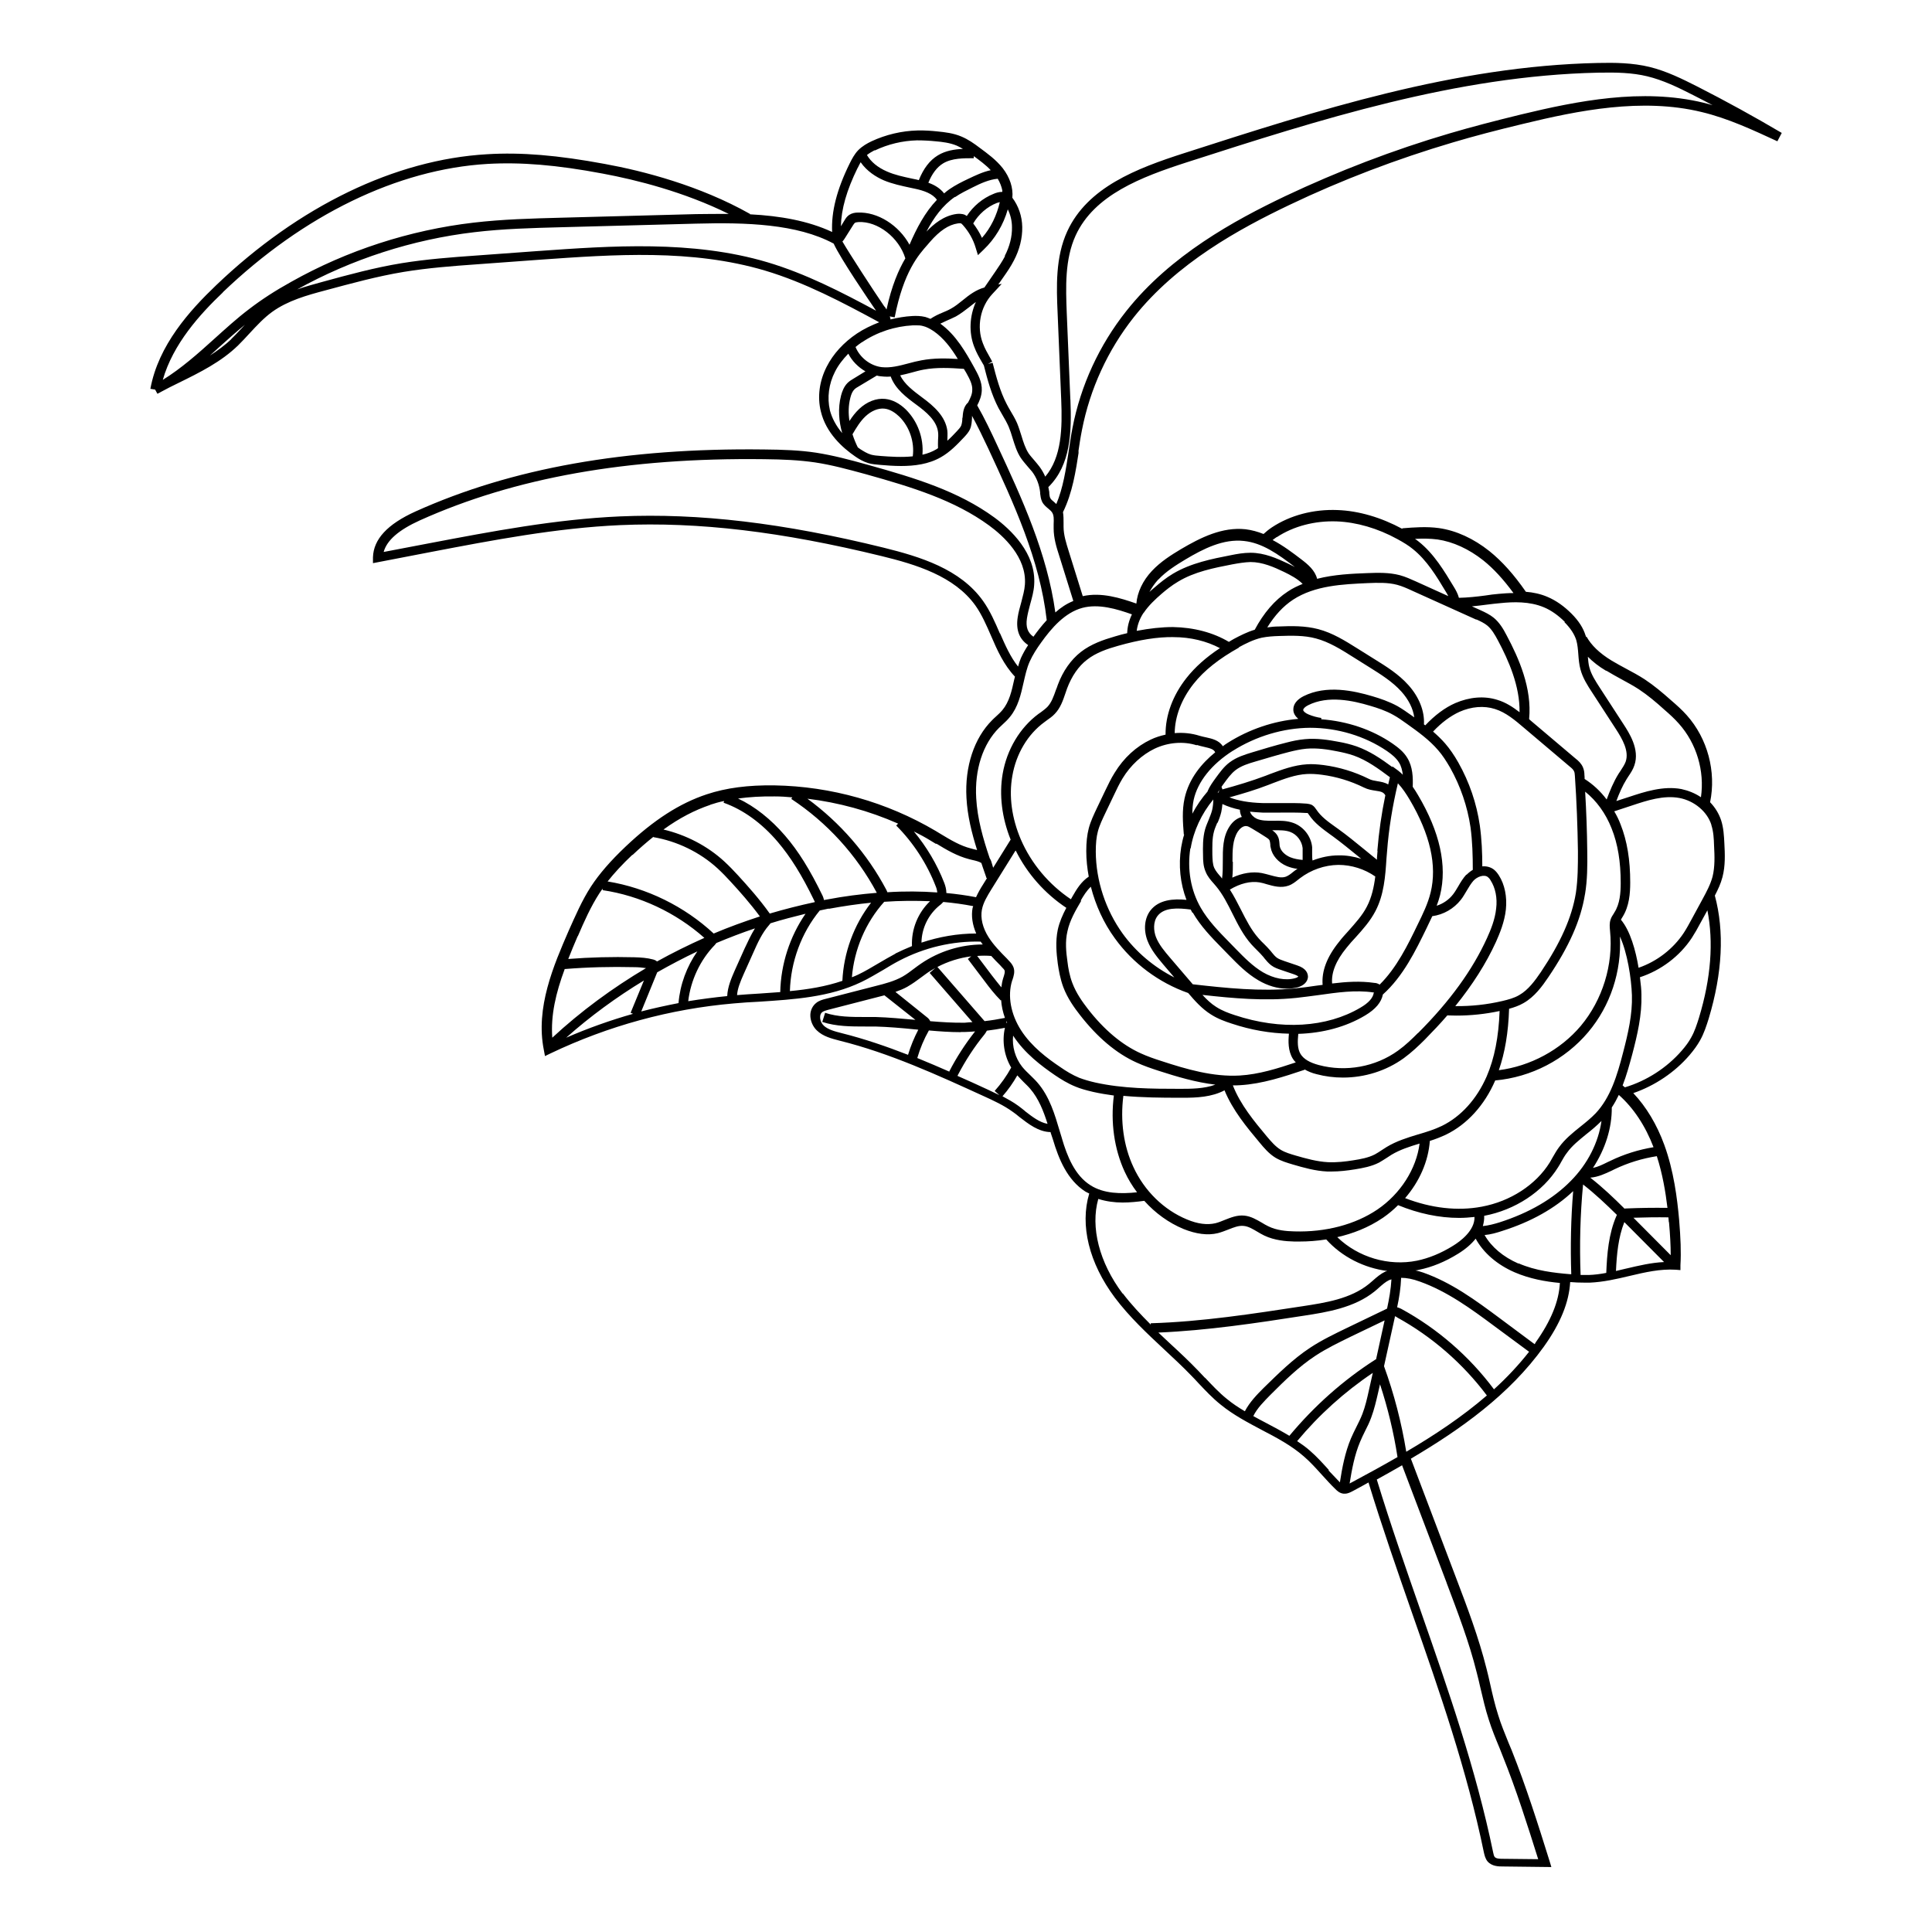 <?xml version="1.0" encoding="UTF-8"?>
<!-- Uploaded to: SVG Repo, www.svgrepo.com, Generator: SVG Repo Mixer Tools -->
<svg fill="#000000" width="800px" height="800px" version="1.1" viewBox="144 144 512 512" xmlns="http://www.w3.org/2000/svg">
 <path d="m429.72 264.07c0.301-2.066 0.605-4.082 1.008-6.098 2.117-10.883 6.852-21.211 13.754-29.926 11.438-14.41 28.012-23.426 41.211-29.727 13.906-6.648 28.516-12.191 43.328-16.574 5.594-1.664 11.539-3.223 18.691-4.938 14.559-3.527 31.438-6.953 47.207-3.125 7.004 1.664 13.652 4.785 20.102 7.758l1.16-2.215c-7.254-4.281-14.762-8.414-22.27-12.242-4.18-2.117-8.262-4.133-12.746-5.238-4.535-1.109-9.27-1.16-13.703-1.059-37.887 0.805-74.363 12.543-109.58 23.879-12.746 4.082-25.645 9.07-31.035 20.707-3.176 6.902-2.871 14.762-2.57 21.664l0.957 23.023c0.301 7.508 0.152 15.164-4.231 20.355-0.402-0.906-0.906-1.812-1.512-2.621-0.402-0.555-0.906-1.109-1.359-1.664-0.555-0.656-1.109-1.258-1.562-1.914-0.855-1.359-1.359-2.922-1.863-4.586-0.352-1.109-0.707-2.266-1.16-3.375-0.504-1.16-1.16-2.266-1.762-3.273-0.352-0.605-0.707-1.211-1.008-1.812-1.762-3.375-2.769-7.203-3.727-10.934l-1.211 0.301 1.109-0.605-0.605-1.109c-0.707-1.258-1.309-2.266-1.863-3.727-1.715-4.383-0.707-9.621 2.469-13.047l2.519-2.719-0.906 0.152 1.41-2.016c0.957-1.359 1.914-2.769 2.719-4.332 1.512-2.871 2.266-5.945 2.215-8.867-0.051-2.922-1.008-5.594-2.621-7.758 0.25-2.621-0.656-5.391-2.57-7.859-1.762-2.215-3.981-3.828-6.098-5.391-1.461-1.109-3.023-2.215-4.836-2.973-2.117-0.906-4.383-1.16-6.398-1.359-1.41-0.152-3.324-0.301-5.238-0.25-4.18 0.102-8.414 1.109-12.191 2.871-1.16 0.555-2.418 1.258-3.527 2.367-1.008 1.059-1.664 2.316-2.266 3.527-3.426 6.953-4.887 12.797-4.637 18.137-6.348-2.973-13.855-4.281-21.766-4.684v-0.102c-13.301-7.508-28.266-11.387-38.492-13.25-12.496-2.316-22.117-3.125-31.188-2.57-24.383 1.41-49.879 13.754-71.793 34.711-7.004 6.699-15.316 15.871-17.434 27.457l1.258 0.203 0.605 1.109s0.402-0.203 0.605-0.301c0 0 0.152-0.102 0.25-0.152 1.562-0.855 3.176-1.664 4.836-2.469 5.543-2.719 11.234-5.543 15.719-9.926 1.008-1.008 2.016-2.066 2.973-3.125 1.965-2.117 3.828-4.133 6.047-5.742 4.133-2.973 9.168-4.383 14.105-5.691 6.75-1.812 13.703-3.727 20.707-4.887 6.449-1.059 13.047-1.562 19.445-2.016l16.574-1.211c19.852-1.41 40.355-2.871 59.75 2.871 10.629 3.176 20.605 8.465 30.277 13.703-2.066 0.805-4.082 1.762-5.894 2.973-3.527 2.367-6.297 5.391-8.012 8.766-1.965 3.828-2.519 8.062-1.562 11.891 1.359 5.691 5.742 9.621 9.117 11.941 0.957 0.656 2.117 1.359 3.477 1.762 1.008 0.301 2.066 0.352 3.023 0.453 1.762 0.152 3.68 0.301 5.644 0.301 3.527 0 7.254-0.453 10.531-2.316 2.418-1.359 4.383-3.426 6.098-5.238 0.555-0.605 1.258-1.309 1.664-2.266 0.402-0.957 0.453-2.016 0.504-2.922v-0.555c1.562 2.871 2.973 5.844 4.332 8.715 6.699 14.461 13.652 29.371 15.469 45.445-1.309 1.41-2.469 2.922-3.527 4.383-1.512-1.059-2.066-2.519-1.715-4.887 0.203-1.258 0.504-2.418 0.855-3.727 0.453-1.664 0.957-3.375 1.059-5.141 0.605-8.363-6.348-14.762-10.531-17.836-9.523-6.953-20.809-10.43-33.504-13.957-5.039-1.41-9.27-2.519-13.754-3.223-4.332-0.656-8.664-0.805-13.855-0.855-36.578-0.453-66.805 4.938-92.297 16.426-7.457 3.375-11.133 7.356-11.285 12.141v1.562l15.418-2.973c16.324-3.125 33.199-6.348 50.078-7.106 20.758-0.906 42.773 1.715 69.324 8.211 9.07 2.215 19.246 5.289 24.836 13.098 1.715 2.418 2.973 5.34 4.18 8.113 1.613 3.777 3.375 7.656 6.297 10.73-0.051 0.25-0.152 0.555-0.203 0.805-0.656 3.023-1.309 5.894-3.125 8.062-0.504 0.605-1.109 1.16-1.715 1.715-0.352 0.301-0.707 0.656-1.008 0.957-4.785 4.785-7.254 12.293-6.801 20.555 0.25 4.785 1.41 9.371 2.82 13.855-0.301-0.051-0.605-0.152-0.855-0.203l-0.754-0.203c-2.82-0.707-5.34-2.215-8.012-3.828l-1.41-0.855c-12.898-7.609-27.66-11.789-42.672-12.043-6.953-0.102-12.797 0.656-17.938 2.367-7.152 2.367-14.008 6.75-21.512 13.855-4.031 3.828-6.953 7.203-9.168 10.578-2.418 3.727-4.18 7.859-5.945 11.789-3.93 9.07-8.816 20.305-6.551 31.539l0.301 1.613 1.461-0.707c15.316-7.305 31.691-11.789 48.566-13.25 2.215-0.203 4.484-0.352 6.699-0.453 9.168-0.605 18.691-1.16 27.156-5.238 2.016-0.957 3.879-2.117 5.742-3.176 1.41-0.855 2.82-1.715 4.281-2.469 6.648-3.477 14.105-5.238 21.562-5.039 0.152 0.25 0.352 0.504 0.555 0.754-5.793 0-11.586 1.812-16.324 5.039-0.605 0.402-1.211 0.855-1.812 1.309-1.059 0.805-2.066 1.562-3.125 2.168-2.168 1.211-4.637 1.863-7.055 2.469l-13.301 3.426c-0.805 0.203-1.812 0.453-2.621 1.16-0.855 0.707-1.41 1.812-1.461 3.023-0.051 1.512 0.605 3.125 1.715 4.18 1.664 1.613 3.93 2.168 6.047 2.719 13.352 3.324 25.945 9.117 38.09 14.66 2.672 1.211 5.391 2.469 7.758 4.18 0.605 0.402 1.16 0.855 1.762 1.359 2.418 1.863 5.09 3.981 8.312 4.031v0.152l0.605 1.812c1.512 5.09 3.777 10.73 8.613 13.805 0.352 0.203 0.707 0.352 1.008 0.504-2.519 8.414-0.051 18.438 6.801 27.609 3.828 5.09 8.516 9.473 13.047 13.703 2.418 2.266 4.938 4.586 7.254 7.004 0.605 0.605 1.211 1.258 1.762 1.863 1.863 1.965 3.777 4.031 5.996 5.793 3.324 2.719 7.203 4.734 10.883 6.699 3.879 2.016 7.859 4.133 11.133 7.004 1.715 1.461 3.273 3.223 4.785 4.887 1.16 1.258 2.316 2.57 3.578 3.777 0.402 0.402 1.109 1.109 2.168 1.211h0.352c0.805 0 1.512-0.402 2.016-0.656 1.41-0.754 2.82-1.512 4.231-2.316 3.578 11.738 7.656 23.426 11.586 34.711 7.152 20.402 14.508 41.516 18.992 63.328 0.152 0.656 0.352 1.613 0.957 2.367 1.16 1.359 3.023 1.359 4.031 1.359l12.898 0.152-0.504-1.664c-3.023-9.672-6.195-19.699-10.027-29.32l-0.805-1.914c-0.957-2.418-2.016-4.887-2.769-7.406-0.855-2.672-1.512-5.492-2.117-8.211-0.301-1.359-0.605-2.672-0.957-4.031-2.066-8.262-5.141-16.375-8.113-24.184l-11.941-31.488c13.148-7.758 26.098-16.93 35.266-29.727 4.383-6.144 6.648-11.738 6.953-17.078 1.16 0.102 2.519 0.152 3.93 0.152h1.258c3.578-0.152 7.106-0.957 10.48-1.762 4.231-1.008 8.211-1.914 12.293-1.664l1.258 0.102v-1.309c0.203-3.477 0.051-7.203-0.352-12.09-0.504-5.594-1.41-12.898-3.93-19.801-1.965-5.391-4.785-10.078-8.211-13.703 5.691-1.965 10.984-5.492 14.914-10.078 1.16-1.359 2.066-2.621 2.769-3.879 1.059-1.863 1.715-3.93 2.316-5.844 3.629-12.09 4.18-23.023 1.613-32.547 0.805-1.562 1.562-3.125 2.016-4.887 0.805-3.023 0.656-6.195 0.504-9.02-0.102-1.965-0.203-4.031-0.855-6.047-0.605-1.812-1.613-3.426-2.922-4.785 1.664-8.113-0.656-16.879-6.195-23.074-1.258-1.41-2.672-2.672-4.133-3.93-2.266-2.016-4.535-3.93-7.055-5.594-1.562-1.008-3.223-1.914-4.836-2.769-1.309-0.707-2.621-1.41-3.879-2.168-3.223-1.965-5.391-4.082-6.648-6.348l-0.152 0.102s0-0.25-0.102-0.402c-0.605-1.965-1.812-3.879-3.727-5.793-1.965-1.965-4.082-3.477-6.348-4.434-1.863-0.805-3.828-1.211-5.742-1.359-3.223-4.637-6.297-8.062-9.672-10.781-4.18-3.324-8.766-5.441-13.352-6.098-3.273-0.453-6.551-0.203-9.723 0.051v0.152c-5.594-3.023-11.539-4.785-17.18-4.988-6.348-0.25-12.496 1.359-17.383 4.586-0.906 0.605-1.613 1.211-2.215 1.762-1.512-0.605-3.125-1.059-4.785-1.258-6.144-0.656-11.84 2.168-17.129 5.289-2.519 1.512-5.34 3.273-7.656 5.742-2.469 2.621-3.879 5.691-4.133 8.664-4.18-1.461-9.27-3.074-14.207-1.965l-3.727-11.941c-0.656-2.117-1.359-4.281-1.359-6.449v-1.008c0-0.906 0-1.914-0.152-2.871 2.519-5.141 3.375-10.781 4.231-16.324zm-2.066-14.156-0.957-23.023c-0.25-6.648-0.555-14.156 2.367-20.504 4.938-10.73 17.332-15.469 29.523-19.398 35.066-11.285 71.391-22.922 108.88-23.73 4.938-0.102 9.07 0 13.047 0.957 4.18 1.008 8.16 2.922 12.191 4.988 1.715 0.855 3.426 1.762 5.141 2.672-0.805-0.25-1.613-0.453-2.418-0.656-16.273-3.93-33.504-0.453-48.367 3.125-7.203 1.762-13.199 3.324-18.844 4.988-14.914 4.383-29.625 10.027-43.68 16.676-13.402 6.398-30.328 15.617-42.066 30.43-7.152 9.02-12.09 19.699-14.258 30.984-0.402 2.066-0.707 4.133-1.008 6.195-0.754 4.938-1.461 9.621-3.273 13.957-0.203-0.203-0.402-0.352-0.605-0.555-0.453-0.352-0.855-0.707-1.008-1.059-0.152-0.301-0.203-0.754-0.25-1.211v-0.352c-0.102-0.453-0.152-0.855-0.25-1.309 5.996-5.894 6.195-14.711 5.844-23.277zm-17.332-37.988c-0.754 1.41-1.664 2.769-2.57 4.082l-2.871 4.18c-2.215 0.605-4.031 1.965-5.742 3.375-1.059 0.855-2.066 1.664-3.176 2.266-0.707 0.402-1.461 0.707-2.168 1.008-1.109 0.453-2.168 0.957-3.223 1.664-0.453-0.203-0.906-0.352-1.359-0.504-1.258-0.301-2.469-0.301-3.426-0.25-1.965 0.102-3.93 0.453-5.793 0.906 0-0.25-0.102-0.555-0.203-0.805l1.309 0.25c2.367-12.141 6.348-16.574 8.715-19.246l0.605-0.707c2.621-3.023 4.988-4.586 7.406-4.938 0.152 0 0.605-0.102 0.855 0 0.152 0.051 0.352 0.301 0.555 0.504 1.512 1.715 2.672 3.727 3.324 5.945l0.605 1.965 1.461-1.41c3.074-2.922 5.289-6.648 6.449-10.73 0.707 1.41 1.109 3.074 1.109 4.734 0.051 2.469-0.605 5.09-1.914 7.609zm-13.25-15.668c1.461-1.008 3.125-1.812 4.734-2.621 2.016-1.008 4.281-2.066 6.602-2.266 0.605 1.008 1.008 2.066 1.211 3.074v0.402c-0.906 0-1.664 0.25-2.266 0.504-2.922 1.16-5.441 3.273-7.152 5.894-0.152-0.102-0.301-0.203-0.453-0.301-0.805-0.352-1.664-0.301-2.215-0.25-3.426 0.453-6.098 2.672-8.012 4.684 1.914-3.68 4.281-6.953 7.559-9.219zm11.891 1.309c-0.805 3.477-2.367 6.801-4.734 9.473-0.605-1.359-1.41-2.621-2.316-3.828 1.41-2.418 3.68-4.434 6.297-5.441 0.301-0.102 0.504-0.152 0.754-0.203zm-30.531 27.762c-3.074-4.484-9.473-14.359-11.184-17.332 0.352-0.352 0.605-0.805 0.805-1.109l1.965-3.125c0.152-0.25 0.352-0.555 0.555-0.707 0.203-0.152 0.605-0.152 0.906-0.203 5.141-0.301 10.781 4.133 12.445 9.621-1.762 2.973-3.629 7.254-4.988 13.551-0.152-0.25-0.352-0.555-0.504-0.805zm28.113-36.223c-2.117 0.453-4.082 1.41-5.894 2.266-1.715 0.805-3.426 1.664-5.039 2.769-0.504 0.352-0.957 0.707-1.41 1.109-1.059-1.359-2.57-2.266-4.18-2.82 0.957-2.367 2.266-4.133 3.93-5.141 2.367-1.41 5.441-1.359 8.113-1.359v-0.555c1.562 1.16 3.176 2.316 4.484 3.727zm-30.684-5.238c3.477-1.664 7.305-2.57 11.133-2.672 1.762 0 3.578 0.102 4.938 0.25 1.812 0.152 3.828 0.402 5.644 1.16 0.555 0.25 1.109 0.555 1.613 0.855-2.215 0.102-4.586 0.453-6.648 1.715-2.168 1.309-3.828 3.527-5.039 6.551-0.152 0-0.25-0.051-0.402-0.102l-1.461-0.301c-2.316-0.504-4.484-0.957-6.551-1.863-2.469-1.059-4.281-2.57-5.34-4.383 0.656-0.504 1.359-0.906 2.016-1.258zm-4.586 4.684c0.25-0.555 0.555-1.059 0.805-1.562 1.664 2.418 4.133 3.93 6.098 4.785 2.266 0.957 4.684 1.461 7.004 1.965l1.41 0.301c2.117 0.453 4.586 1.258 5.691 2.922-3.176 3.324-5.391 7.559-7.254 11.891-2.82-5.141-8.414-8.766-13.754-8.516-0.707 0-1.512 0.152-2.215 0.605-0.605 0.402-1.008 1.008-1.258 1.461l-0.957 1.562c0.102-4.535 1.512-9.523 4.434-15.469zm-168.27 32.949c21.461-20.555 46.352-32.648 70.18-34.059 8.867-0.504 18.289 0.25 30.582 2.57 8.918 1.664 21.512 4.836 33.352 10.68-2.871 0-5.793 0-8.664 0.051l-35.922 0.957c-7.559 0.203-15.367 0.402-23.074 1.309-16.828 1.965-33.504 7.356-48.266 15.668-4.281 2.367-7.91 4.734-11.133 7.203-3.273 2.469-6.348 5.289-9.32 7.961-4.281 3.879-8.715 7.809-13.602 10.832 2.719-9.523 9.824-17.383 15.973-23.227zm2.316 12.344c-1.715 1.664-3.68 3.074-5.691 4.383 0.906-0.805 1.812-1.664 2.719-2.469 2.117-1.914 4.281-3.828 6.551-5.691-0.203 0.25-0.453 0.453-0.656 0.707-0.957 1.008-1.914 2.066-2.922 3.023zm81.367-23.328-16.574 1.211c-6.449 0.453-13.098 0.957-19.648 2.016-7.106 1.16-14.156 3.074-20.957 4.938-2.168 0.605-4.484 1.211-6.75 2.016 14.41-8.012 30.633-13.25 46.953-15.164 7.559-0.906 15.316-1.109 22.871-1.309l35.922-0.957c13.199-0.352 26.703 0.051 36.426 5.289 1.863 4.082 9.473 15.215 11.234 17.785-9.168-4.938-18.641-9.824-28.816-12.848-19.852-5.894-41.516-4.332-60.66-2.973zm85.75 24.184c4.031-2.719 8.715-4.231 13.504-4.484h0.805c0.605 0 1.258 0 1.914 0.203 0.855 0.203 1.715 0.656 2.719 1.309 2.719 1.863 4.734 4.586 6.449 7.406-3.176-0.203-6.398-0.25-9.621 0.352-1.16 0.203-2.316 0.504-3.426 0.805-2.469 0.656-4.785 1.258-7.106 1.008-3.023-0.352-5.793-2.519-6.953-5.34 0.555-0.453 1.059-0.855 1.664-1.258zm-8.516 17.938c-0.754-3.223-0.301-6.902 1.359-10.125 0.855-1.715 2.066-3.273 3.527-4.785 1.008 1.965 2.621 3.578 4.535 4.684l-3.125 1.914c-0.504 0.301-1.109 0.656-1.613 1.16-1.008 1.008-1.461 2.367-1.715 3.324-0.906 3.477-0.555 6.953 0.301 9.977-1.613-1.914-2.719-3.981-3.273-6.098zm13.402 12.191c-0.906-0.051-1.762-0.152-2.519-0.352-1.008-0.301-1.965-0.906-2.769-1.41-0.25-0.152-0.453-0.352-0.707-0.504-0.504-1.008-1.008-2.215-1.41-3.477 1.008-1.715 2.066-3.477 3.477-4.785 1.512-1.41 3.324-2.168 4.938-2.016 1.664 0.152 3.074 1.258 3.981 2.117 2.719 2.672 4.082 6.75 3.578 10.531-2.922 0.301-5.894 0.102-8.566-0.102zm11.133-0.352c0.352-4.383-1.258-8.816-4.383-11.941-1.715-1.664-3.578-2.621-5.492-2.82-2.367-0.25-4.887 0.754-6.902 2.672-1.008 0.957-1.812 2.016-2.57 3.176-0.301-2.016-0.301-4.082 0.25-6.195 0.25-1.008 0.605-1.715 1.059-2.168 0.301-0.301 0.707-0.555 1.16-0.805l4.785-2.871c0.352 0.102 0.754 0.203 1.109 0.203 0.504 0.051 1.008 0.102 1.512 0.102 0.352 0 0.707 0 1.059-0.051 1.211 3.324 4.18 5.543 6.852 7.508 2.519 1.863 5.289 4.133 5.691 7.152 0.102 0.707 0.051 1.512 0 2.316 0 0.656-0.051 1.309 0 2.016-0.152 0.102-0.301 0.203-0.453 0.301-1.109 0.656-2.316 1.109-3.578 1.41zm10.578-9.773c0 0.754-0.102 1.512-0.301 2.066-0.203 0.504-0.707 1.008-1.16 1.512-0.805 0.855-1.613 1.715-2.519 2.519 0-0.855 0.102-1.762 0-2.672-0.504-3.777-3.527-6.5-6.699-8.816-2.215-1.664-4.684-3.477-5.793-5.844 1.008-0.203 1.965-0.453 2.922-0.707 1.109-0.301 2.168-0.605 3.273-0.805 3.477-0.656 7.106-0.453 10.68-0.203l0.605 1.008c0.957 1.715 1.715 3.176 1.613 4.637 0 1.109-0.555 2.215-1.109 3.273-1.258 1.109-1.359 2.769-1.461 4.082zm9.926 57.133c-1.258-2.922-2.57-5.945-4.434-8.566-6.047-8.516-16.727-11.738-26.25-14.105-26.754-6.602-49.02-9.219-70.031-8.312-17.027 0.754-34.008 3.981-50.43 7.106l-12.141 2.316c0.855-3.125 4.031-5.844 9.574-8.363 25.191-11.336 55.016-16.676 91.238-16.223 5.09 0.051 9.32 0.25 13.504 0.855 4.332 0.656 8.465 1.762 13.453 3.125 12.445 3.477 23.527 6.902 32.695 13.602 3.777 2.769 9.977 8.414 9.473 15.617-0.102 1.562-0.555 3.074-0.957 4.684-0.352 1.309-0.754 2.621-0.957 4.031-0.504 3.324 0.402 5.742 2.769 7.356-0.707 1.059-1.359 2.215-1.914 3.426-0.301 0.707-0.555 1.512-0.754 2.266-2.016-2.519-3.375-5.594-4.785-8.816zm38.137-5.441c1.309-1.965 3.125-3.629 4.684-4.988 1.16-1.008 2.719-2.266 4.434-3.273 4.332-2.621 9.473-3.629 14.41-4.586 1.664-0.301 3.176-0.555 4.785-0.605 3.176 0 6.246 1.359 8.867 2.621 1.762 0.855 3.578 1.812 4.938 3.176-1.359 0.555-2.672 1.16-3.93 2.016-3.477 2.266-6.398 5.691-8.766 10.125-2.016 0.605-3.879 1.562-5.492 2.418-0.504 0.25-0.906 0.555-1.359 0.805-4.133-2.469-9.27-3.828-14.812-3.93-3.023 0-6.144 0.352-9.621 1.008 0.25-1.965 1.059-3.68 1.863-4.836zm88.168 1.762c1.008 0.453 2.066 0.957 2.871 1.613 1.16 0.957 2.016 2.418 2.82 3.93 2.82 5.289 5.844 12.09 5.742 19.043-1.762-1.359-3.68-2.621-5.894-3.273-3.477-1.109-7.406-0.754-11.133 0.855-2.769 1.211-5.441 3.223-7.961 5.894l-0.352-0.25c0.203-3.527-1.309-7.305-4.133-10.43-2.57-2.871-5.793-4.887-8.969-6.852l-4.586-2.871c-3.223-2.016-6.5-4.082-10.328-5.09-3.477-0.906-7.055-0.855-10.43-0.707-1.008 0-2.066 0.102-3.074 0.25 1.965-3.176 4.231-5.644 6.852-7.356 5.793-3.777 13.199-4.082 19.75-4.383 2.621-0.102 5.34-0.203 7.809 0.453 1.309 0.352 2.57 0.906 3.879 1.512l17.078 7.707zm28.766 72.902c0.656-3.879 0.656-7.809 0.605-11.488-0.051-5.238-0.25-10.531-0.555-15.77 2.973 2.367 5.441 5.742 7.004 9.723 1.664 4.133 2.418 8.867 2.418 14.461 0 2.57-0.203 5.543-1.664 7.809l-0.203 0.352c-0.301 0.453-0.605 0.906-0.805 1.512-0.352 1.008-0.25 2.016-0.152 3.074 0.906 8.918-2.016 18.289-7.758 25.141-5.391 6.398-13.402 10.68-21.715 11.738 1.613-4.637 2.519-9.977 2.719-16.273 1.258-0.352 2.621-0.805 3.828-1.512 2.922-1.664 4.938-4.434 6.602-6.902 5.492-8.113 8.566-15.062 9.672-21.914zm18.188 66.957c-3.981 0.656-7.859 1.863-11.488 3.629l-0.754 0.352c-1.309 0.656-2.57 1.258-3.828 1.512 3.273-4.988 5.039-10.578 4.988-16.02 0.707-1.059 1.309-2.168 1.863-3.324 3.879 3.426 7.055 8.211 9.219 13.906zm-68.016 45.09c9.27 5.09 17.48 12.242 23.832 20.707-6.602 5.691-13.906 10.531-21.363 14.914-1.258-7.707-3.223-15.316-5.894-22.672l2.871-13v-0.25s0.402 0.203 0.555 0.25zm-15.77-21.262c3.981-0.906 8.16-2.469 12.09-5.141 1.461-1.008 2.769-2.117 3.981-3.324 5.391 2.215 10.883 3.375 16.172 3.375 1.359 0 2.719-0.102 4.082-0.25 0.102 3.629-3.828 6.5-5.644 7.609-3.223 2.016-6.449 3.324-9.621 3.981-7.508 1.512-15.566-0.906-21.059-6.195zm-54.059-18.539c-2.621-5.594-3.527-12.242-2.672-18.895 4.988 0.453 9.977 0.504 14.914 0.504h1.008c3.426 0 7.457-0.152 10.883-1.965 2.168 5.289 5.894 9.773 9.27 13.805 1.16 1.41 2.519 3.023 4.281 4.082 1.461 0.855 3.023 1.309 4.535 1.762 2.922 0.855 5.945 1.715 9.117 1.863h1.211c2.066 0 4.133-0.25 6.047-0.555 2.168-0.352 4.434-0.754 6.5-1.812 0.707-0.402 1.41-0.855 2.117-1.309 0.402-0.25 0.754-0.504 1.16-0.754 2.266-1.359 4.785-2.168 7.457-2.973-0.855 6.699-5.039 13.301-11.184 17.48-5.894 3.981-13.703 6.047-22.016 5.793-2.066-0.051-4.684-0.25-6.902-1.359-0.605-0.301-1.16-0.605-1.715-0.957-1.41-0.805-2.82-1.664-4.586-1.863-1.914-0.203-3.629 0.504-5.289 1.16-0.855 0.352-1.613 0.656-2.418 0.855-2.168 0.504-4.684 0.203-7.559-1.008-6.098-2.519-11.285-7.559-14.207-13.957zm-14.008-70.582c0.754-1.309 1.613-2.719 2.719-3.727 1.258 4.887 3.375 9.574 6.348 13.652 4.785 6.648 11.688 11.789 19.445 14.508 1.762 2.066 3.629 4.18 6.047 5.691 1.812 1.16 3.777 1.863 5.492 2.418 5.141 1.715 10.227 2.57 15.164 2.672-0.203 2.016-0.25 4.535 1.008 6.602 0.203 0.352 0.504 0.707 0.805 1.008-4.836 1.613-9.773 3.176-14.863 3.477-7.055 0.402-14.105-1.664-20.707-3.828-1.914-0.605-3.777-1.258-5.543-2.066-4.988-2.266-9.723-6.246-14.055-11.84-1.359-1.762-3.023-4.082-4.031-6.75-0.754-1.965-1.109-3.981-1.309-5.691-0.352-2.469-0.656-5.34 0-8.062 0.605-2.871 2.168-5.543 3.68-8.113zm41.969-67.207c1.762-0.957 3.828-2.016 6.047-2.519 1.461-0.301 3.023-0.402 4.637-0.453 3.176-0.102 6.602-0.203 9.723 0.656 3.426 0.906 6.602 2.871 9.621 4.785l4.586 2.871c2.973 1.863 6.047 3.777 8.414 6.398 1.914 2.117 3.125 4.535 3.426 6.852-0.25-0.152-0.453-0.352-0.707-0.504-1.211-0.855-2.418-1.715-3.727-2.469-2.215-1.211-4.586-2.016-6.648-2.621-4.938-1.461-12.191-3.074-18.289 0-1.762 0.906-2.719 2.168-2.672 3.578 0 0.906 0.504 1.715 1.309 2.418-6.5 0.555-13.047 2.769-18.691 6.348-0.402 0.25-0.855 0.555-1.309 0.906-1.008-1.613-2.922-2.016-4.484-2.367-0.555-0.102-1.109-0.25-1.664-0.402-2.066-0.656-4.332-0.906-6.602-0.707 0.051-4.434 1.812-9.02 4.988-13.047 2.82-3.578 6.801-6.699 12.043-9.621zm47.457 129.12c-2.82 0.855-5.742 1.762-8.312 3.324-0.402 0.25-0.855 0.555-1.258 0.805-0.605 0.402-1.211 0.805-1.863 1.16-1.762 0.906-3.777 1.258-5.691 1.562-2.168 0.352-4.434 0.605-6.75 0.504-2.871-0.152-5.793-0.957-8.566-1.762-1.359-0.402-2.769-0.805-3.93-1.512-1.41-0.855-2.57-2.215-3.68-3.527-3.324-3.981-7.055-8.465-9.02-13.551 0.656 0 1.258 0 1.914-0.051 5.945-0.352 11.637-2.266 17.078-4.082v-0.102c0.906 0.504 1.914 0.957 3.176 1.258 2.266 0.605 4.637 0.906 7.004 0.906 5.742 0 11.438-1.762 16.121-5.141 2.066-1.512 3.93-3.273 5.594-4.938 2.117-2.168 4.133-4.281 5.945-6.398 0.805 0 1.613 0.051 2.418 0.051 3.828 0 7.656-0.402 11.438-1.211-0.25 6.852-1.359 12.543-3.426 17.332-2.621 5.996-6.801 10.629-11.84 13.098-1.965 0.957-4.082 1.613-6.297 2.266zm0-26.902c-1.613 1.613-3.324 3.273-5.289 4.684-5.996 4.332-13.855 5.742-21.008 3.828-2.469-0.656-4.031-1.613-4.836-2.922-0.855-1.41-0.805-3.273-0.605-5.34 6.5-0.203 12.594-1.812 17.734-4.887 2.769-1.664 4.281-3.477 4.684-5.543 5.391-4.836 8.664-11.586 11.586-17.582 0.504-1.059 1.008-2.117 1.512-3.176 2.973-0.402 5.691-1.965 7.559-4.332 0.605-0.754 1.059-1.613 1.562-2.418 0.555-0.957 1.109-1.863 1.762-2.621 1.008-1.109 2.82-1.762 3.828-1.008 0.25 0.203 0.504 0.453 0.754 0.906 1.258 1.965 1.812 4.637 1.461 7.457-0.301 2.922-1.461 5.691-2.418 7.809-3.828 8.414-9.773 16.676-18.289 25.191zm-49.07-74.766c6.144-3.879 13.402-6.047 20.453-6.098 7.254 0 14.508 2.168 20.355 6.144 1.16 0.805 2.418 1.762 3.223 3.074 0.605 0.957 0.855 2.066 1.008 3.223-0.402-0.402-0.805-0.754-1.258-1.109l-1.512-1.109v0.203c-2.922-2.168-5.945-4.231-9.473-5.492-1.613-0.555-3.273-0.957-4.734-1.211-2.672-0.504-5.793-1.008-8.969-0.707-1.715 0.152-3.375 0.504-4.887 0.906-3.023 0.754-6.047 1.664-9.02 2.57-1.965 0.605-4.18 1.258-6.047 2.672-1.562 1.16-2.672 2.769-3.68 4.133-0.805 1.109-1.613 2.215-2.168 3.527h0.051c-1.613 1.863-2.973 3.828-4.082 5.945 0-1.258 0.102-2.469 0.352-3.68 1.059-4.785 4.734-9.422 10.379-13zm52.395 37.586c-0.707 2.922-2.066 5.691-3.375 8.363-2.621 5.441-5.594 11.539-10.125 16.02-0.504-0.352-1.059-0.453-1.359-0.453-3.777-0.555-7.508-0.301-11.234 0.152-0.25-2.871 1.008-6.047 3.828-9.473 0.754-0.957 1.562-1.863 2.418-2.769 1.914-2.117 3.879-4.332 5.238-6.953 2.266-4.332 2.621-9.219 2.922-13.957l0.152-1.812c0.453-6.098 1.461-12.141 2.871-18.086 1.211 1.258 2.215 2.82 3.125 4.332 5.441 9.219 7.305 17.48 5.543 24.637zm-14.055-11.082-0.152 1.863v0.504c-0.453-0.352-0.906-0.754-1.309-1.059l-2.215-1.812c-2.168-1.762-4.434-3.629-6.75-5.289l-0.707-0.504c-1.965-1.41-3.828-2.719-5.09-4.637-0.25-0.352-0.555-0.855-1.16-1.211-0.504-0.25-1.008-0.301-1.359-0.352-2.367-0.203-4.785-0.152-7.106-0.152h-4.637c-3.578-0.102-6.398-0.605-8.766-1.512 3.477-0.957 7.004-2.016 10.379-3.324l1.16-0.453c2.922-1.109 5.945-2.266 9.02-2.418 1.16-0.051 2.418 0 3.93 0.203 3.879 0.504 7.656 1.664 11.133 3.375 1.109 0.555 2.168 0.707 3.125 0.855 1.41 0.203 2.066 0.352 2.57 1.211-1.008 4.836-1.715 9.773-2.117 14.711zm-19.852 2.418c-1.16-0.102-2.266-0.301-3.273-0.707-1.211-0.504-2.57-1.562-2.82-3.023 0-0.203-0.051-0.402-0.051-0.656-0.051-0.605-0.102-1.309-0.504-2.016-0.352-0.656-0.906-1.109-1.41-1.461h0.402c1.562 0 3.074-0.051 4.383 0.453 1.762 0.656 3.074 2.418 3.273 4.281v1.461 1.664zm-22.168-18.59v0.102h-0.051v-0.102zm0 0.152v0.203s-0.051 0.301-0.203 0.402c0 0-0.102 0.051-0.152 0.102 0.102-0.25 0.25-0.453 0.352-0.656zm44.84-1.562c-0.906-0.555-1.914-0.707-2.82-0.855-0.855-0.152-1.613-0.25-2.367-0.656-3.777-1.863-7.758-3.074-11.941-3.629-1.664-0.203-3.074-0.301-4.383-0.203-3.426 0.203-6.648 1.41-9.773 2.57l-1.16 0.453c-3.727 1.41-7.609 2.57-11.488 3.629-0.051-0.25-0.152-0.453-0.25-0.656 0.203-0.301 0.402-0.605 0.605-0.855 0.957-1.309 1.914-2.672 3.176-3.629 1.461-1.109 3.375-1.715 5.289-2.266 2.922-0.855 5.894-1.762 8.867-2.519 1.41-0.352 2.973-0.707 4.535-0.855 2.871-0.25 5.793 0.203 8.262 0.707 1.309 0.25 2.871 0.605 4.332 1.109 3.527 1.258 6.602 3.527 9.574 5.742-0.152 0.656-0.301 1.258-0.453 1.914zm-45.242 10.227c0.402-0.906 0.754-1.863 1.008-2.922 0.152-0.707 0.25-1.41 0.301-2.117 1.41 0.656 2.922 1.16 4.637 1.512 0 0.707 0.203 1.309 0.504 1.914-1.211 0.301-2.367 1.16-3.223 2.469-1.863 2.82-1.812 6.144-1.812 9.32 0 1.562 0 3.125-0.203 4.535l-0.301-0.402c-0.707-0.805-1.359-1.562-1.762-2.418-0.453-1.008-0.453-2.266-0.504-3.477 0-2.117-0.102-4.281 0.453-6.246 0.203-0.754 0.555-1.512 0.855-2.266zm3.981 10.227c0-2.973 0-5.742 1.41-7.961 0.504-0.754 1.359-1.562 2.266-1.461 0.402 0 0.906 0.301 1.41 0.605 1.309 0.754 2.57 1.562 3.828 2.367 0.402 0.25 0.754 0.504 0.906 0.805 0.102 0.25 0.152 0.605 0.203 1.059 0 0.301 0 0.555 0.102 0.855 0.352 2.066 2.016 3.981 4.332 4.938 0.906 0.352 1.812 0.605 2.769 0.707-0.25 0.152-0.504 0.301-0.754 0.504l-0.453 0.352c-0.605 0.504-1.211 0.957-1.863 1.211-1.211 0.453-2.672 0-4.18-0.402-0.754-0.203-1.461-0.402-2.215-0.555-2.469-0.453-5.188 0-7.809 1.211 0.152-1.41 0.152-2.82 0.152-4.18zm21.211-0.301c-0.102-0.555-0.102-1.16-0.102-1.762v-1.762c-0.25-2.82-2.215-5.391-4.887-6.398-1.762-0.656-3.578-0.656-5.441-0.605-1.613 0-3.176 0-4.383-0.555-0.754-0.352-1.512-1.059-1.762-1.863 1.059 0.102 2.117 0.203 3.324 0.25h4.734c2.266 0 4.586-0.051 6.852 0.102h0.352c0.051 0 0.203 0.25 0.352 0.453 1.461 2.215 3.578 3.727 5.644 5.238l0.707 0.504c2.266 1.664 4.484 3.477 6.648 5.238l0.855 0.707c-1.965-0.605-3.981-0.957-5.996-0.906-2.367 0-4.684 0.504-6.902 1.359zm-32.293-3.223c0.754-4.637 2.871-9.168 5.996-12.949 0 0.957-0.102 1.863-0.301 2.769-0.203 0.855-0.555 1.664-0.906 2.57-0.352 0.855-0.707 1.664-0.957 2.519-0.656 2.316-0.605 4.785-0.555 6.953 0 1.359 0.051 2.922 0.707 4.383 0.504 1.258 1.359 2.215 2.168 3.125l0.605 0.707c1.762 2.117 3.023 4.637 4.332 7.254 1.41 2.82 2.871 5.742 5.039 8.16 0.504 0.555 1.008 1.059 1.512 1.562 0.555 0.555 1.109 1.109 1.613 1.715l0.352 0.453c0.504 0.605 1.008 1.211 1.715 1.762 0.855 0.656 1.812 0.957 2.672 1.258l3.426 1.16c0.855 0.301 1.059 0.555 1.109 0.555-0.051 0.102-0.301 0.301-0.855 0.453-2.519 0.707-5.644 0.102-8.516-1.562-2.719-1.613-4.988-3.93-7.203-6.195l-1.914-1.965c-2.672-2.719-5.441-5.594-7.356-8.918-2.672-4.637-3.629-10.227-2.769-15.77zm0.555 17.027c2.066 3.578 4.938 6.551 7.707 9.371l1.914 1.965c2.316 2.367 4.734 4.836 7.758 6.602 2.469 1.461 5.09 2.215 7.508 2.215 1.008 0 1.965-0.102 2.922-0.352 1.613-0.453 2.621-1.461 2.719-2.719 0-0.957-0.402-2.266-2.82-3.074l-3.426-1.16c-0.707-0.25-1.461-0.504-2.016-0.906-0.453-0.352-0.855-0.805-1.258-1.309l-0.402-0.504c-0.555-0.656-1.16-1.258-1.762-1.863-0.504-0.453-0.957-0.957-1.41-1.461-1.965-2.215-3.273-4.836-4.684-7.609-0.906-1.762-1.812-3.578-2.922-5.289 2.672-1.613 5.441-2.316 7.859-1.914 0.656 0.102 1.309 0.301 1.965 0.504 1.762 0.504 3.777 1.059 5.742 0.352 1.008-0.352 1.812-1.008 2.57-1.613l0.453-0.352c2.922-2.215 6.5-3.477 10.176-3.527 3.477 0 6.953 1.109 9.773 3.074-0.352 2.82-0.957 5.543-2.215 7.961-1.211 2.367-3.023 4.332-4.887 6.449-0.855 0.957-1.715 1.863-2.469 2.871-3.273 4.031-4.684 7.859-4.383 11.438-0.504 0.051-1.008 0.152-1.562 0.203-1.965 0.301-3.93 0.555-5.894 0.754-8.969 0.855-18.086-0.102-26.953-1.109l-5.996-7.004c-1.461-1.715-2.973-3.477-3.777-5.543-0.605-1.613-0.805-3.981 0.453-5.594 1.762-2.266 5.391-2.117 8.766-1.664 0.152 0.301 0.301 0.555 0.453 0.855zm27.305 22.621c2.016-0.203 3.981-0.504 5.996-0.754 5.039-0.707 9.773-1.41 14.559-0.707 0.203 0 0.301 0.051 0.102 0.102-0.203 1.359-1.359 2.672-3.527 3.93-8.918 5.289-21.109 6.047-33.352 1.965-1.562-0.504-3.324-1.16-4.887-2.168-1.359-0.855-2.519-1.965-3.629-3.176 8.113 0.906 16.426 1.664 24.738 0.805zm45.191-32.695c-0.855 0.957-1.512 2.016-2.117 3.074-0.453 0.754-0.855 1.461-1.359 2.117-1.109 1.461-2.672 2.519-4.383 3.074 0.352-0.906 0.656-1.863 0.906-2.82 1.914-7.809-0.051-16.727-5.844-26.5-0.453-0.754-0.906-1.512-1.41-2.215 0.102-2.469 0-5.289-1.41-7.609-1.008-1.715-2.57-2.871-3.93-3.828-5.492-3.777-12.09-5.945-18.895-6.449v-0.352c-1.109-0.152-2.215-0.453-3.324-0.906-0.855-0.352-1.461-0.855-1.461-1.211 0-0.352 0.504-0.855 1.309-1.258 5.289-2.672 11.891-1.211 16.426 0.152 1.914 0.555 4.18 1.309 6.144 2.418 1.211 0.656 2.316 1.461 3.527 2.316 2.973 2.117 5.996 4.281 8.363 7.055 1.109 1.258 2.117 2.82 3.176 4.637 2.719 4.836 4.586 10.277 5.391 15.77 0.504 3.727 0.605 7.559 0.605 11.285-0.605 0.352-1.16 0.805-1.664 1.309zm-71.441-34.359c0.605 0.203 1.258 0.352 1.914 0.504 1.762 0.402 2.621 0.656 2.973 1.461-3.527 2.871-6.953 6.902-8.113 12.191-0.707 3.223-0.453 6.449-0.203 9.574h0.102c-0.352 1.109-0.605 2.266-0.805 3.426-0.754 4.734-0.25 9.574 1.41 13.906-3.477-0.352-7.305-0.051-9.523 2.769-1.613 2.066-1.914 5.141-0.805 8.062 0.957 2.469 2.672 4.484 4.18 6.297l2.922 3.426c-5.391-2.719-10.176-6.75-13.703-11.637-4.484-6.246-7.055-13.957-7.106-21.664 0-2.168 0.152-3.879 0.555-5.391 0.453-1.715 1.258-3.324 2.016-4.938l2.215-4.637c0.707-1.512 1.461-3.074 2.316-4.484 2.117-3.477 5.141-6.246 8.465-7.859 3.629-1.715 7.707-2.016 11.184-0.906zm76.176 124.79c8.211-1.562 15.516-6.348 19.598-12.898 0.301-0.504 0.605-0.957 0.855-1.461 0.453-0.805 0.906-1.613 1.461-2.316 1.359-1.914 3.223-3.375 5.188-4.988 1.359-1.059 2.719-2.215 3.981-3.477-0.805 5.691-3.629 11.336-8.113 15.871-4.684 4.785-11.035 8.465-18.844 10.984-1.461 0.453-2.973 0.855-4.484 1.008 0.25-0.906 0.402-1.812 0.352-2.719zm29.523-27.156c-1.211 1.258-2.57 2.367-4.031 3.527-2.016 1.613-4.082 3.273-5.691 5.492-0.605 0.805-1.109 1.715-1.613 2.57-0.25 0.453-0.555 0.957-0.805 1.41-3.68 5.945-10.43 10.328-18.035 11.738-6.398 1.211-13.402 0.402-20.305-2.266 3.777-4.383 6.144-9.672 6.551-15.164 1.461-0.453 2.871-1.008 4.281-1.664 5.594-2.719 10.227-7.809 13.047-14.359 9.523-0.855 18.488-5.492 24.637-12.797 5.894-7.004 8.867-16.07 8.414-25.34 1.965 4.281 3.023 11.035 3.176 15.566 0.152 5.039-1.008 10.078-2.367 15.266-1.562 6.047-3.324 11.84-7.254 16.02zm-5.238-58.34c-1.059 6.449-4.031 13.098-9.27 20.906-1.512 2.215-3.324 4.734-5.742 6.098-1.359 0.805-2.973 1.211-4.434 1.562-4.082 0.957-8.262 1.41-12.496 1.359 4.586-5.691 8.16-11.285 10.781-17.027 1.008-2.266 2.266-5.289 2.621-8.566 0.352-3.375-0.301-6.648-1.863-9.07-0.301-0.453-0.707-1.059-1.359-1.562-0.906-0.656-1.965-0.906-3.023-0.805 0-3.578-0.152-7.203-0.656-10.832-0.855-5.894-2.769-11.488-5.691-16.676-1.109-1.965-2.266-3.629-3.477-5.039-1.008-1.16-2.117-2.215-3.223-3.176 2.215-2.367 4.586-4.133 7.004-5.238 3.176-1.41 6.5-1.664 9.371-0.754 2.922 0.906 5.34 2.973 7.707 4.988l12.141 10.277c0.504 0.402 1.008 0.855 1.16 1.309 0.152 0.301 0.152 0.754 0.203 1.211 0.453 6.602 0.707 13.301 0.805 19.949 0 3.578 0 7.406-0.555 11.082zm-106.66-67.863c4.586 0 8.816 1.059 12.344 2.922-3.68 2.418-6.602 5.039-8.867 7.91-3.629 4.586-5.594 9.875-5.543 15.012-1.359 0.301-2.672 0.707-3.93 1.309-3.828 1.812-7.152 4.836-9.574 8.816-0.957 1.512-1.715 3.125-2.469 4.684l-2.215 4.637c-0.805 1.715-1.664 3.477-2.168 5.391-0.453 1.762-0.656 3.68-0.656 6.047 0 2.266 0.25 4.535 0.656 6.75-2.016 1.309-3.273 3.426-4.281 5.188-0.152 0.25-0.301 0.555-0.453 0.805-5.793-3.879-10.48-9.422-13.25-15.82-2.418-5.644-3.223-11.488-2.266-16.879 1.008-5.844 4.082-11.035 8.516-14.258l0.605-0.453c0.707-0.504 1.461-1.008 2.117-1.715 1.512-1.562 2.168-3.527 2.82-5.441 0.152-0.453 0.301-0.855 0.453-1.309 1.211-3.223 3.023-5.894 5.289-7.609 2.367-1.863 5.34-2.871 8.211-3.68 5.691-1.613 10.379-2.367 14.711-2.316zm-41.766 56.578c3.023 6.098 7.707 11.387 13.402 15.164-0.957 1.812-1.812 3.727-2.266 5.793-0.656 3.125-0.352 6.297 0 8.969 0.25 1.762 0.656 4.082 1.461 6.246 1.109 2.973 2.973 5.543 4.434 7.406 4.586 5.894 9.621 10.176 15.012 12.594 1.863 0.855 3.777 1.512 5.793 2.168 4.836 1.562 9.875 3.074 15.062 3.68-2.973 1.109-6.5 1.109-9.422 1.109-7.406 0-15.062-0.051-22.371-1.664-1.762-0.402-3.074-0.805-4.281-1.258-1.812-0.754-3.477-1.762-4.988-2.82-3.375-2.266-7.609-5.391-10.43-9.773-2.719-4.231-3.629-9.117-2.367-13.148l0.102-0.25c0.301-0.957 0.707-2.117 0.25-3.324-0.301-0.754-0.805-1.309-1.211-1.715l-0.504-0.555c-1.762-1.762-3.578-3.629-4.887-5.691-1.562-2.469-2.168-5.039-1.762-7.254 0.352-1.914 1.461-3.68 2.469-5.34l6.398-10.277zm-2.418 45.695-0.102-0.605s0.102 0.25 0.203 0.402v0.203zm-12.141 2.367h1.211c0.855 0 1.715-0.102 2.57-0.152-2.621 3.324-4.938 6.902-6.852 10.629l0.301 0.152c-2.871-1.258-5.793-2.519-8.766-3.727 0.754-2.57 1.762-4.988 3.074-7.305 2.82 0.25 5.644 0.453 8.465 0.453zm6.297-2.871-12.496-14.359c2.769-1.461 5.844-2.418 8.969-2.82l-0.906 0.707 4.383 5.793c1.309 1.762 2.719 3.578 4.332 5.188l0.102-0.102c0.102 1.562 0.453 3.176 1.008 4.734-1.762 0.352-3.578 0.656-5.391 0.855zm-11.789-30.781c0.301-0.203 0.555-0.504 0.855-0.805 2.719 0.25 5.34 0.605 7.91 1.109 0 0.152-0.102 0.301-0.152 0.453-0.402 2.117-0.051 4.484 0.957 6.801-4.938 0-9.824 0.855-14.508 2.418 0.051-3.777 1.812-7.508 4.938-9.977zm-29.473 1.008c3.828-0.707 7.559-1.258 11.184-1.613-4.586 5.894-7.254 13.25-7.609 20.707-4.434 1.512-9.117 2.266-13.906 2.719 0.203-7.707 3.023-15.418 7.91-21.363 0.805-0.152 1.613-0.352 2.367-0.504zm15.469-4.484s-0.203-0.402-0.25-0.555c-5.039-9.523-12.242-17.785-20.906-24.133 8.262 1.008 16.375 3.223 24.031 6.602l-0.504 0.504c4.535 4.535 8.16 10.125 10.48 16.121 0.203 0.453 0.352 1.059 0.402 1.613-4.281-0.301-8.715-0.352-13.25-0.051zm13-12.797c2.719 1.664 5.543 3.324 8.715 4.133l0.805 0.203c0.906 0.203 1.762 0.402 2.418 0.805 0.25 0.805 0.555 1.613 0.805 2.367 0.152 0.453 0.301 0.906 0.504 1.461v0.152h0.203l-1.059 1.715c-0.656 1.008-1.309 2.168-1.863 3.375-2.57-0.504-5.188-0.855-7.859-1.109 0-0.957-0.25-1.863-0.555-2.672-1.914-4.938-4.684-9.574-8.062-13.652 1.512 0.754 3.023 1.562 4.484 2.469l1.41 0.855zm-38.137-12.293-0.301 0.453c9.473 6.246 17.281 14.812 22.672 24.887-4.281 0.352-8.664 0.906-13.148 1.762-0.301 0.051-0.555 0.102-0.855 0.152-0.102-0.453-0.203-0.805-0.352-1.109-3.375-6.953-6.449-11.891-9.977-15.973-3.727-4.332-7.961-7.707-12.445-9.824 2.973-0.402 6.195-0.605 9.723-0.555 1.562 0 3.125 0.102 4.684 0.25zm-21.816 2.016c1.211-0.402 2.418-0.754 3.727-1.008l-0.152 0.453c5.141 1.812 10.125 5.391 14.359 10.379 3.375 3.981 6.348 8.715 9.621 15.469 0.051 0.102 0.152 0.352 0.203 0.402 0 0 0 0.102-0.051 0.102-3.981 0.855-7.961 1.863-11.891 3.023-2.719-3.828-5.793-7.254-8.414-10.125-1.059-1.16-2.316-2.469-3.629-3.68-4.484-4.133-10.176-7.055-16.121-8.465 4.18-3.023 8.262-5.141 12.445-6.551zm4.586 50.684c-3.477 0.352-6.953 0.805-10.379 1.359 0.656-5.543 3.176-10.934 7.055-14.914 0.102-0.102 0.25-0.301 0.402-0.504 3.375-1.41 6.75-2.719 10.227-3.879-1.059 1.715-1.914 3.578-2.769 5.391l-2.621 5.844c-0.805 1.863-1.863 4.231-1.965 6.75zm-18.59-6.297c3.477-1.965 7.004-3.828 10.629-5.543-2.82 4.031-4.586 8.816-4.988 13.703-3.324 0.656-6.602 1.359-9.875 2.215l4.231-10.379zm-6.348 10.984c-6.047 1.715-11.992 3.828-17.785 6.348 6.348-5.644 13.301-10.73 20.605-15.164l-3.527 8.566 0.707 0.301zm-0.203-42.066c1.914-1.812 3.727-3.375 5.543-4.836v0.102c6.246 1.059 12.293 3.981 16.977 8.262 1.258 1.16 2.469 2.418 3.477 3.527 2.418 2.621 5.141 5.691 7.758 9.219-4.133 1.359-8.211 2.82-12.242 4.535-7.758-7.203-17.684-12.09-28.113-13.805 1.762-2.215 3.879-4.535 6.551-7.055zm-14.508 21.562c1.664-3.879 3.426-7.859 5.742-11.438 0.25-0.402 0.555-0.805 0.855-1.211v0.402c9.875 1.461 19.398 5.945 26.953 12.645-4.281 1.914-8.465 3.981-12.543 6.246-0.352-0.301-0.754-0.453-0.957-0.504-1.664-0.453-3.324-0.555-5.039-0.605-5.844-0.152-11.738 0-17.531 0.453 0.805-2.016 1.613-4.031 2.519-6.098zm-3.527 8.664c6.144-0.504 12.344-0.656 18.488-0.504 1.109 0 2.117 0.102 3.125 0.25-8.918 5.289-17.281 11.438-24.836 18.438-0.453-5.945 0.957-11.891 3.273-18.137zm51.539 6.5c-1.965 0.102-3.879 0.25-5.793 0.402 0.102-1.715 0.855-3.527 1.715-5.492l2.621-5.844c1.109-2.519 2.316-5.141 4.082-7.152 0.102-0.152 0.301-0.352 0.453-0.555 3.074-0.957 6.195-1.762 9.27-2.519-4.18 6.047-6.551 13.402-6.699 20.758-1.914 0.152-3.777 0.25-5.644 0.402zm36.172-10.578c-1.512 0.805-2.973 1.664-4.434 2.519-1.812 1.059-3.629 2.168-5.543 3.074-0.504 0.25-1.059 0.453-1.562 0.656 0.605-7.356 3.629-14.508 8.566-20 4.18-0.301 8.211-0.301 12.141-0.152-3.223 3.074-4.988 7.457-4.785 11.891-1.461 0.605-2.973 1.258-4.383 1.965zm27.762 3.074 0.504 0.555c0.25 0.25 0.555 0.555 0.656 0.805 0.152 0.402-0.051 1.059-0.25 1.715l-0.102 0.301c-0.25 0.805-0.402 1.613-0.504 2.469-0.855-1.059-1.715-2.117-2.519-3.176l-3.879-5.141c1.258-0.102 2.519-0.102 3.727 0 0.754 0.855 1.562 1.664 2.367 2.469zm-24.535 5.644c1.211-0.707 2.367-1.512 3.426-2.316 0.555-0.402 1.16-0.855 1.715-1.258 0.707-0.504 1.461-0.906 2.215-1.359l-1.512 1.309 11.336 13.047c-0.656 0-1.309 0.102-2.016 0.152-3.023 0.051-6.144-0.152-9.168-0.402-0.203-0.453-0.555-0.805-0.754-0.957l-8.465-6.801c1.109-0.402 2.168-0.805 3.223-1.41zm-22.27 10.277c-0.605-0.555-0.957-1.512-0.906-2.266 0-0.352 0.102-0.855 0.504-1.211 0.402-0.301 1.059-0.504 1.664-0.656l13.301-3.426c0.504-0.152 1.059-0.25 1.562-0.402l8.211 6.5c-3.477-0.301-7.055-0.656-10.578-0.754h-2.719c-3.727 0-7.254 0-10.629-1.109l-0.754 2.418c3.727 1.211 7.609 1.211 11.387 1.211h2.672c3.477 0.102 7.004 0.402 10.43 0.754 0.301 0 0.605 0.051 0.957 0.102-1.109 2.117-2.016 4.332-2.719 6.648-5.691-2.215-11.539-4.231-17.582-5.742-1.762-0.453-3.578-0.906-4.785-2.016zm35.52 13.301c2.016-3.879 4.383-7.559 7.152-10.934 0.152-0.203 0.402-0.555 0.605-0.957 1.613-0.203 3.223-0.453 4.785-0.754-0.805 3.527-0.203 7.406 1.664 10.531-1.211 2.215-2.672 4.281-4.383 6.195l1.258 1.109c-1.059-0.504-2.117-1.008-3.176-1.512-2.621-1.211-5.238-2.418-7.91-3.578zm17.887 9.422c-0.605-0.504-1.211-0.957-1.812-1.41-1.309-0.957-2.769-1.762-4.18-2.519 1.512-1.715 2.82-3.578 3.93-5.543 0.555 0.605 1.109 1.211 1.664 1.762 0.605 0.605 1.211 1.16 1.762 1.812 2.215 2.57 3.527 5.894 4.586 9.27-2.066-0.352-3.981-1.812-5.996-3.375zm9.773 7.254-0.555-1.812c-1.359-4.586-2.719-9.27-5.945-13-0.605-0.707-1.258-1.309-1.914-1.965-0.805-0.754-1.512-1.461-2.168-2.266-1.812-2.316-2.672-5.34-2.367-8.211 3.074 4.734 7.559 8.062 11.082 10.48 1.562 1.059 3.426 2.215 5.441 3.023 1.309 0.555 2.769 0.957 4.684 1.41 1.812 0.402 3.629 0.707 5.492 0.957-0.906 7.106 0.102 14.207 2.871 20.203 0.906 1.965 2.016 3.777 3.273 5.441-4.231 0.453-8.816 0.402-12.344-1.863-4.18-2.621-6.195-7.758-7.559-12.395zm16.07 41.109c-6.195-8.262-8.566-17.582-6.449-25.09 2.066 0.656 4.281 0.957 6.449 0.957 1.965 0 3.879-0.203 5.742-0.453 2.922 3.273 6.5 5.844 10.379 7.457 3.375 1.359 6.449 1.762 9.117 1.109 0.957-0.25 1.863-0.605 2.769-0.957 1.41-0.555 2.769-1.109 4.082-0.957 1.211 0.102 2.367 0.805 3.578 1.512 0.605 0.352 1.258 0.754 1.914 1.059 2.672 1.258 5.644 1.512 7.91 1.562h1.461c2.117 0 4.484-0.152 7.004-0.555 4.18 4.637 10.027 7.559 16.172 8.363-0.152 0.051-0.352 0.102-0.504 0.152-1.258 0.605-2.316 1.512-3.273 2.367-0.352 0.301-0.707 0.605-1.059 0.906-4.887 3.981-11.586 4.988-17.48 5.894-13.199 2.016-26.801 4.133-40.355 4.535v0.352c-2.621-2.621-5.188-5.34-7.406-8.262zm21.867 22.371c-0.605-0.656-1.211-1.258-1.812-1.914-2.367-2.469-4.887-4.836-7.356-7.106-1.059-1.008-2.168-2.016-3.223-3.023 13-0.555 26.047-2.519 38.641-4.484 5.894-0.906 13.301-2.066 18.691-6.449 0.402-0.301 0.754-0.656 1.109-0.957 0.906-0.805 1.762-1.562 2.719-2.016 0.203-0.102 0.402-0.102 0.605-0.203-0.152 2.621-0.605 5.188-1.16 7.758l-10.68 5.141c-3.223 1.562-6.602 3.176-9.723 5.238-4.586 3.023-8.465 6.902-12.293 10.629-1.762 1.762-3.727 3.777-4.988 6.195-1.715-1.008-3.324-2.066-4.836-3.324-2.066-1.664-3.93-3.68-5.742-5.594zm12.746 10.125c1.059-2.168 2.871-3.93 4.586-5.691 3.68-3.68 7.508-7.457 11.891-10.328 2.973-1.965 6.246-3.527 9.422-5.09l8.918-4.281-2.266 10.328h-0.102c-8.664 5.543-16.324 12.395-22.871 20.254-2.016-1.211-4.082-2.316-6.098-3.375-1.16-0.605-2.316-1.211-3.477-1.863zm20.051 14.258c-1.562-1.715-3.176-3.527-4.988-5.09-1.059-0.957-2.215-1.762-3.426-2.57 5.793-6.953 12.543-13.047 20.051-18.086l-1.059 4.734c-0.453 2.066-0.957 4.231-1.715 6.195-0.453 1.16-1.008 2.266-1.613 3.477-0.504 0.957-0.957 1.965-1.41 2.973-1.562 3.727-2.316 7.707-2.922 11.637-1.008-1.059-2.016-2.117-3.023-3.176zm5.492 3.578c0.605-3.777 1.309-7.559 2.769-11.035 0.402-0.957 0.855-1.914 1.309-2.82 0.605-1.16 1.211-2.418 1.664-3.68 0.805-2.168 1.309-4.383 1.812-6.551l0.504-2.215c2.066 6.297 3.629 12.746 4.637 19.297-4.281 2.469-8.566 4.785-12.695 7.004zm25.695 26.301c2.922 7.758 5.996 15.719 8.012 23.879 0.352 1.309 0.656 2.672 0.957 3.981 0.656 2.769 1.309 5.644 2.215 8.414 0.805 2.57 1.863 5.141 2.871 7.559l0.754 1.914c3.629 8.969 6.602 18.391 9.473 27.508l-9.422-0.102c-0.906 0-1.762-0.051-2.117-0.504-0.203-0.25-0.301-0.754-0.402-1.211-4.535-21.965-11.941-43.176-19.094-63.68-3.981-11.438-8.113-23.227-11.738-35.117 2.215-1.211 4.434-2.469 6.699-3.777l11.789 31.086zm12.543-51.289c-6.5-8.715-14.965-16.07-24.484-21.262-0.301-0.152-0.707-0.352-1.16-0.453 0.555-2.57 0.957-5.141 1.059-7.809 1.461 0 3.074 0.301 4.988 1.008 7.203 2.57 13.551 7.203 19.648 11.738l9.27 6.852c-2.82 3.578-5.894 6.852-9.27 9.926zm11.035-12.293s-0.152 0.203-0.25 0.352l-9.27-6.902c-6.246-4.637-12.695-9.422-20.305-12.09-0.707-0.25-1.359-0.402-2.016-0.555 0.301 0 0.605-0.051 0.906-0.152 3.477-0.707 6.953-2.117 10.43-4.281 1.965-1.211 3.527-2.57 4.637-3.981 2.066 3.777 5.691 6.902 10.328 8.918 3.981 1.715 8.16 2.469 11.992 2.82-0.25 4.887-2.367 10.078-6.5 15.871zm-4.535-21.008c-4.031-1.762-7.152-4.383-8.969-7.559 1.664-0.152 3.223-0.605 4.734-1.109 7.609-2.418 13.906-5.945 18.742-10.531-0.605 7.305-0.754 14.711-0.504 22.016h-0.301c-4.231-0.352-9.168-0.906-13.652-2.871zm18.59 3.023h-2.117c-0.301-7.961-0.102-16.02 0.656-23.98 3.176 2.469 6.098 5.238 8.969 8.062 0 0.102-0.102 0.152-0.102 0.203-2.117 4.836-2.519 10.227-2.719 15.164-1.562 0.301-3.125 0.504-4.684 0.555zm10.027-1.715c-0.906 0.203-1.863 0.453-2.769 0.656 0.203-4.434 0.605-8.867 2.215-12.949l0.203 0.203 10.328 10.379c-3.375 0.152-6.75 0.957-9.977 1.715zm11.285-12.293c0.301 3.375 0.453 6.195 0.453 8.766l-9.875-9.926c3.074-0.102 6.195-0.152 9.27-0.102 0 0.402 0.102 0.855 0.102 1.258zm-0.402-3.777c-3.629-0.051-7.254 0-10.832 0.152-0.152 0-0.352 0-0.555 0.051-2.871-2.871-5.844-5.691-9.07-8.211 2.066-0.152 3.981-1.059 5.691-1.863l0.707-0.352c3.578-1.715 7.356-2.871 11.234-3.477 1.512 4.684 2.316 9.473 2.82 13.703zm8.363-50.43c-0.555 1.762-1.16 3.68-2.117 5.34-0.605 1.109-1.41 2.215-2.469 3.426-3.93 4.535-9.32 8.012-15.062 9.723-0.203-0.152-0.402-0.352-0.605-0.504 1.008-2.57 1.762-5.34 2.519-8.113 1.41-5.34 2.621-10.578 2.469-15.973 0-1.109-0.152-2.719-0.402-4.586 5.543-1.812 10.531-5.543 13.754-10.43 0.805-1.258 1.562-2.57 2.215-3.828l1.914-3.477c1.664 8.414 0.957 17.938-2.215 28.414zm3.273-50.984c0.555 1.715 0.656 3.578 0.707 5.391 0.152 2.769 0.25 5.644-0.402 8.262-0.555 2.066-1.613 4.031-2.621 5.894l-2.871 5.289c-0.656 1.211-1.359 2.519-2.117 3.68-2.82 4.281-7.152 7.609-11.992 9.27-0.754-4.586-2.215-9.824-4.684-12.746 0.051-0.102 0.152-0.203 0.203-0.352l0.25-0.402c1.762-2.82 2.016-6.195 2.016-9.117 0-5.945-0.805-10.984-2.57-15.418-0.453-1.211-1.008-2.316-1.664-3.426l4.734-1.562c3.93-1.309 8.363-2.769 12.594-1.965 3.879 0.754 7.305 3.578 8.414 7.106zm-27.859-40.961c1.309 0.805 2.621 1.512 3.981 2.266 1.562 0.855 3.176 1.715 4.637 2.672 2.367 1.562 4.586 3.426 6.75 5.391 1.461 1.258 2.719 2.418 3.879 3.727 4.684 5.238 6.852 12.543 5.844 19.496-1.562-1.059-3.324-1.762-5.188-2.168-4.836-0.906-9.824 0.754-13.805 2.066l-3.426 1.109c0.754-2.016 1.613-4.031 2.719-5.793l0.453-0.707c0.605-0.906 1.258-1.863 1.613-2.973 1.461-4.231-1.41-8.613-2.922-10.934l-6.246-9.621c-1.109-1.715-2.266-3.477-2.769-5.391-0.25-0.906-0.301-1.863-0.402-2.82 1.309 1.309 2.871 2.57 4.836 3.727zm-11.082-12.848c1.613 1.613 2.621 3.176 3.125 4.734 0.352 1.211 0.453 2.469 0.555 3.828 0.102 1.309 0.203 2.621 0.555 3.93 0.605 2.316 1.914 4.332 3.074 6.098l6.246 9.621c1.812 2.769 3.629 5.945 2.672 8.766-0.301 0.805-0.805 1.562-1.359 2.418l-0.504 0.754c-1.359 2.168-2.316 4.535-3.176 6.852-1.664-2.215-3.629-4.031-5.844-5.441 0-0.352 0-0.707-0.051-1.109 0-0.605-0.102-1.309-0.402-2.016-0.453-1.008-1.211-1.715-1.863-2.215l-12.141-10.277-0.25-0.25c0.805-8.16-2.719-16.121-5.945-22.168-0.906-1.762-1.914-3.426-3.426-4.684-1.059-0.855-2.316-1.461-3.426-1.965l-2.367-1.059c1.309-0.102 2.672-0.301 3.93-0.453 1.211-0.152 2.418-0.301 3.629-0.402 3.375-0.352 7.707-0.504 11.539 1.109 1.914 0.805 3.777 2.117 5.543 3.879zm-33.656-21.914c4.133 0.605 8.312 2.519 12.141 5.543 2.769 2.215 5.34 5.039 8.012 8.664-1.359 0-2.672 0.102-3.828 0.203-1.211 0.102-2.469 0.25-3.68 0.453-2.266 0.301-4.637 0.555-6.953 0.605-0.301-1.109-0.855-2.117-1.359-2.922-2.469-4.082-5.238-8.766-9.32-11.992-0.301-0.25-0.605-0.453-0.957-0.707 1.965-0.102 3.981-0.102 5.894 0.152zm-42.57-0.605c4.434-2.922 10.078-4.383 15.871-4.18 5.238 0.203 10.832 1.812 16.07 4.684 1.664 0.906 2.973 1.715 4.082 2.621 3.727 2.973 6.297 7.203 8.766 11.336 0.25 0.402 0.453 0.754 0.656 1.16l-8.566-3.879c-1.359-0.605-2.769-1.258-4.281-1.664-2.871-0.754-5.793-0.656-8.566-0.555-4.082 0.152-8.816 0.352-13.352 1.512-0.555-2.215-2.367-3.777-4.231-5.188-2.117-1.613-4.684-3.578-7.559-5.09 0.352-0.25 0.707-0.555 1.109-0.805zm-31.387 11.234c2.066-2.215 4.785-3.879 7.106-5.289 4.887-2.922 10.125-5.543 15.566-4.938 4.836 0.504 8.969 3.426 13.504 6.902-0.605-0.301-1.211-0.605-1.812-0.906-2.871-1.359-6.246-2.871-9.926-2.871-1.812 0-3.578 0.301-5.289 0.656-4.938 0.957-10.531 2.066-15.266 4.887-1.863 1.109-3.527 2.469-4.734 3.527-0.504 0.402-1.008 0.855-1.512 1.309 0.605-1.109 1.359-2.215 2.316-3.273zm-7.004 9.219c-0.805 1.664-1.211 3.324-1.258 4.988-1.059 0.25-2.117 0.504-3.223 0.855-3.125 0.906-6.348 2.016-9.07 4.133-2.621 2.066-4.734 5.039-6.098 8.715-0.152 0.453-0.301 0.906-0.504 1.359-0.605 1.715-1.16 3.324-2.266 4.484-0.504 0.504-1.109 0.957-1.715 1.41l-0.656 0.453c-4.887 3.629-8.363 9.422-9.473 15.871-0.957 5.594-0.203 11.637 2.117 17.434l-4.637 7.457s-0.152-0.504-0.203-0.707c-0.203-0.707-0.352-1.309-0.707-1.812-1.762-5.188-3.273-10.48-3.578-15.922-0.453-7.559 1.762-14.359 6.047-18.641 0.301-0.301 0.656-0.605 0.957-0.906 0.656-0.605 1.309-1.211 1.914-1.965 2.168-2.621 2.922-5.945 3.629-9.117 0.453-1.965 0.855-3.828 1.613-5.543 0.805-1.812 1.965-3.578 3.023-5.039 2.769-3.879 6.297-7.961 10.934-9.219 4.332-1.16 9.168 0.301 13.148 1.715zm-15.566-3.527c-1.762 0.707-3.324 1.762-4.734 3.023-2.168-15.719-8.867-30.277-15.418-44.336-1.613-3.477-3.324-7.106-5.289-10.531 0.605-1.16 1.16-2.469 1.211-3.981 0.102-2.316-1.059-4.332-1.965-5.996-2.266-4.082-4.836-8.664-9.02-11.688 0.555-0.25 1.109-0.504 1.715-0.805 0.805-0.352 1.613-0.707 2.418-1.109 1.258-0.707 2.418-1.613 3.527-2.469 0.605-0.453 1.16-0.957 1.762-1.359-1.664 3.68-1.914 8.062-0.453 11.84 0.605 1.613 1.258 2.719 2.016 4.031l0.555 0.957c0.957 3.777 2.016 7.707 3.879 11.285 0.352 0.656 0.707 1.258 1.059 1.863 0.605 1.008 1.16 2.016 1.613 3.023 0.402 0.957 0.754 2.016 1.059 3.074 0.555 1.762 1.109 3.629 2.168 5.238 0.555 0.805 1.16 1.512 1.762 2.215 0.402 0.504 0.855 0.957 1.258 1.461 1.211 1.613 1.914 3.527 2.117 5.492v0.301c0.102 0.656 0.152 1.359 0.504 2.117 0.402 0.855 1.109 1.41 1.715 1.914 0.352 0.301 0.707 0.605 0.906 0.906 0.555 0.754 0.504 1.914 0.453 3.176v1.109c0 2.57 0.754 5.039 1.461 7.203l3.727 11.941z"/>
</svg>